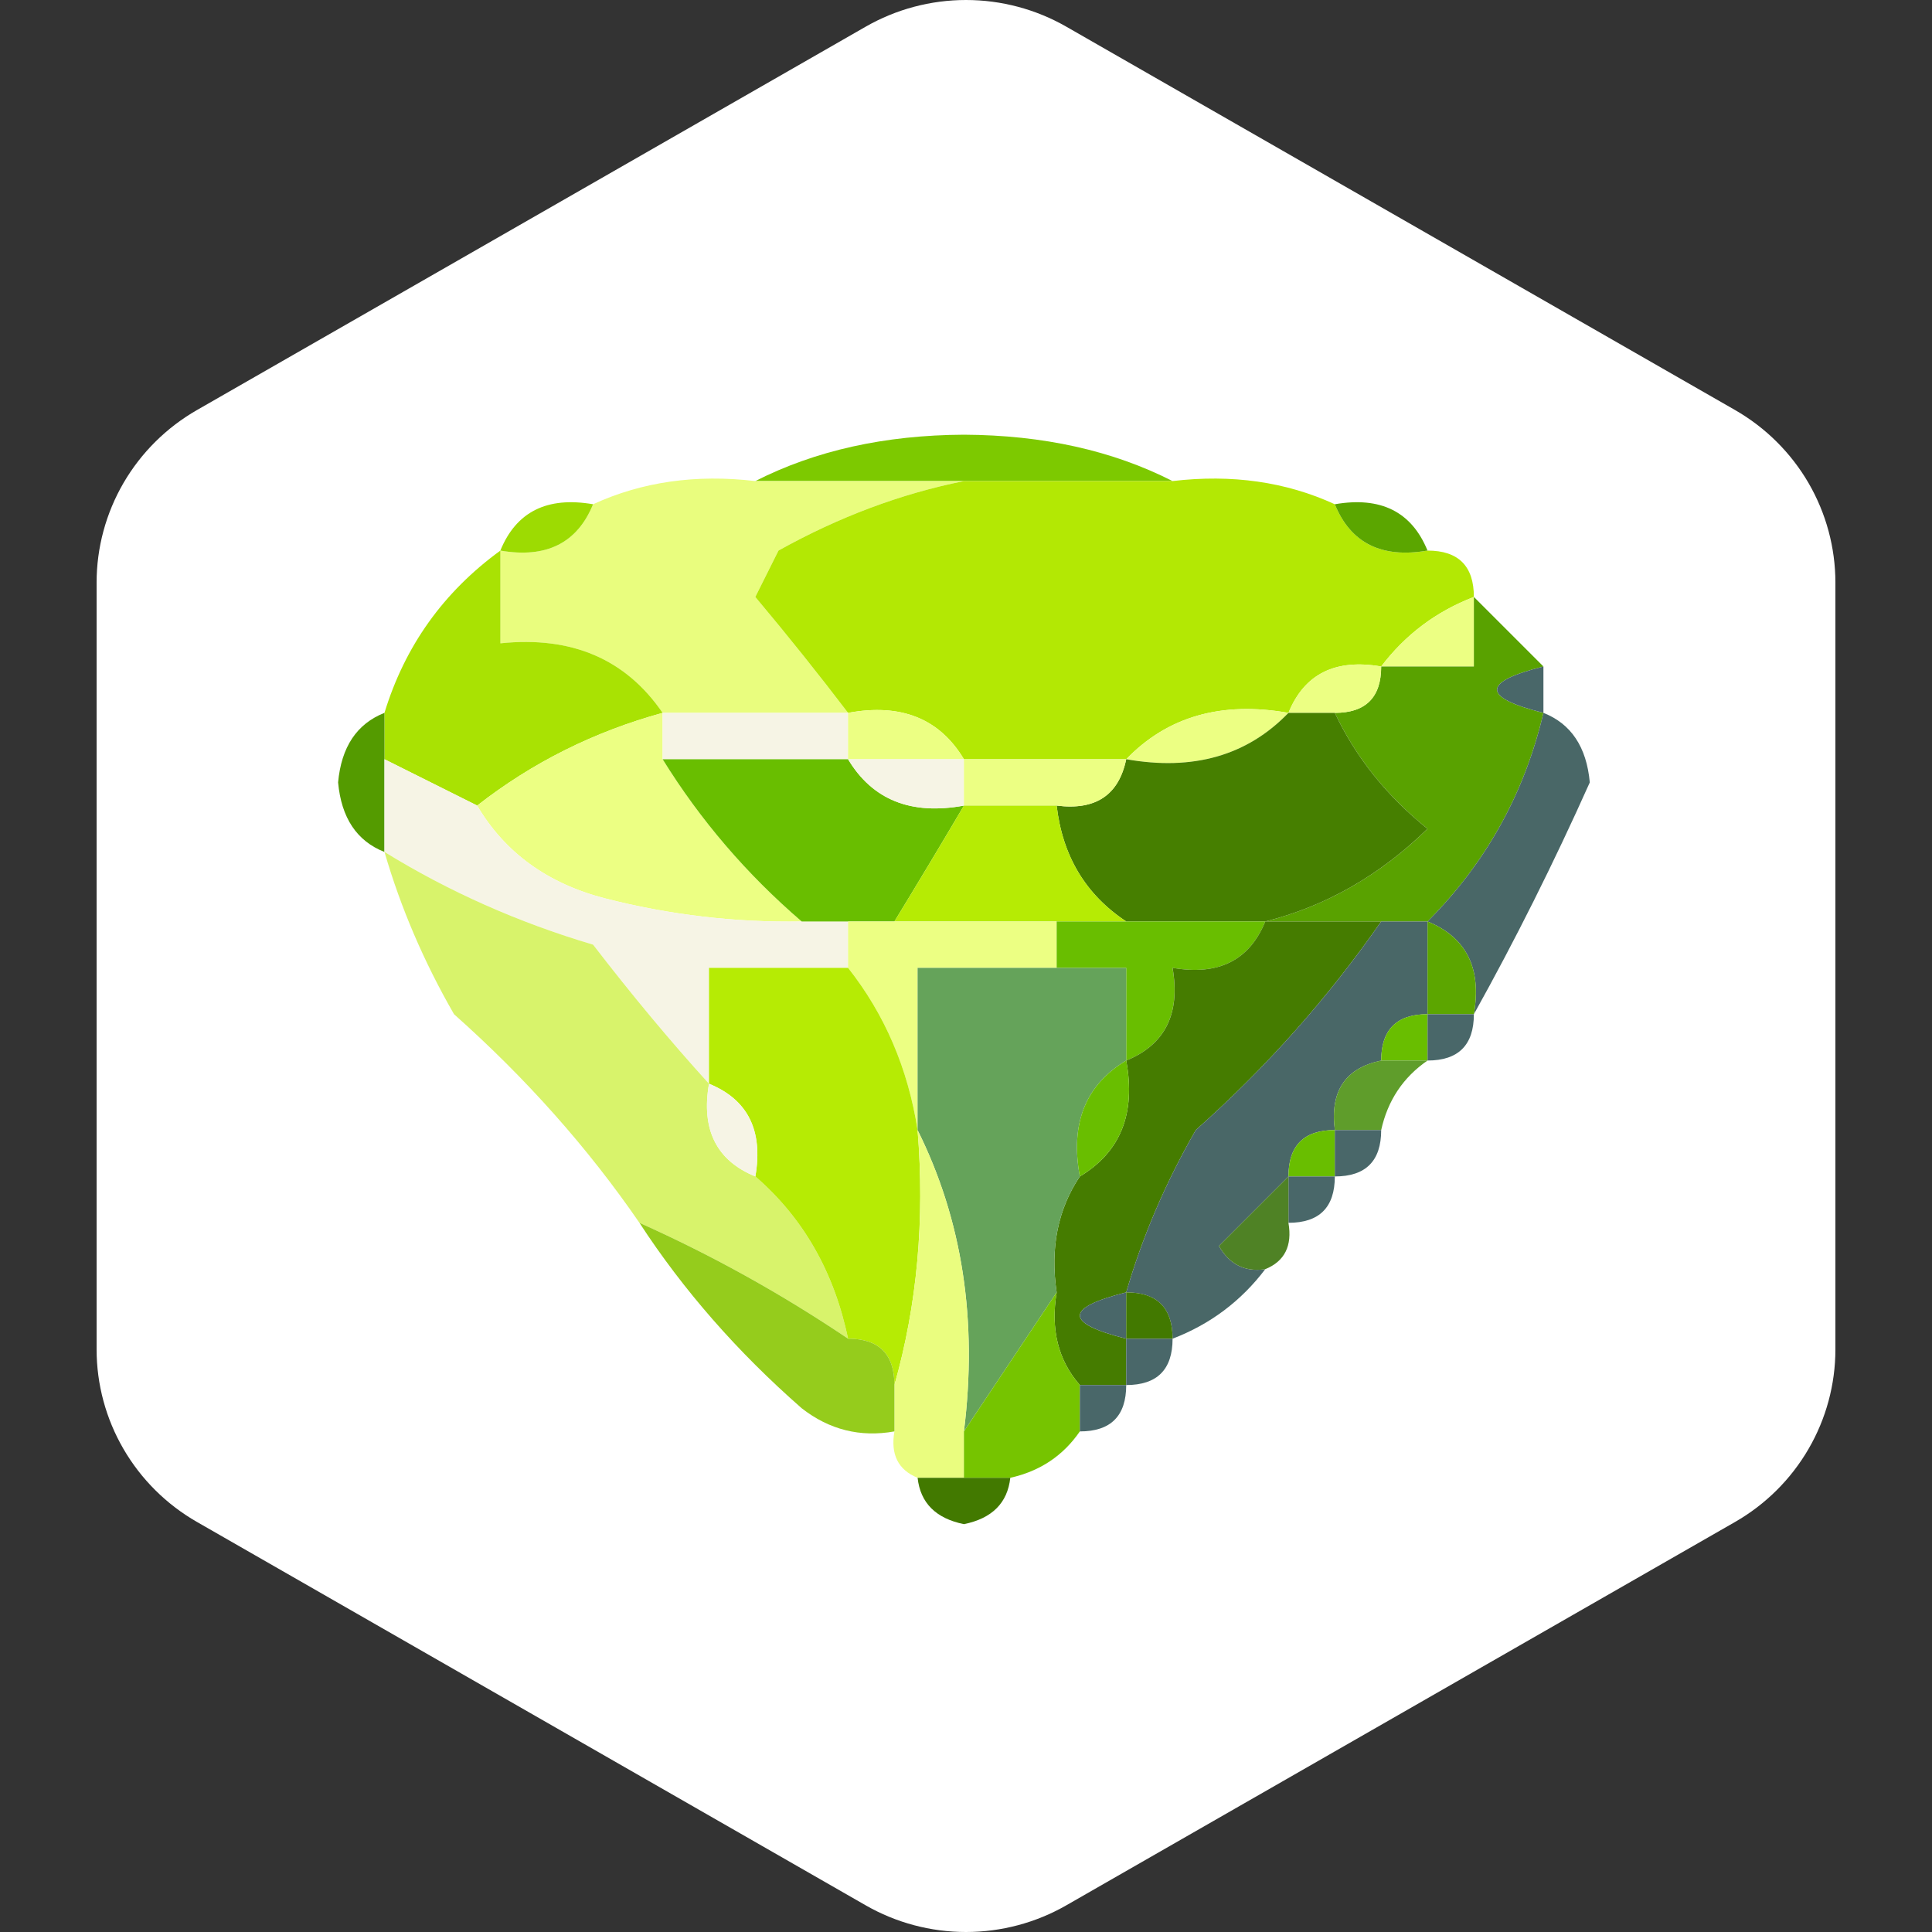 <svg width="40" height="40" viewBox="0 0 40 40" fill="none" xmlns="http://www.w3.org/2000/svg">
<rect x="0" y="0" width="40" height="40" fill="#333333" stroke="none"/>
<g clip-path="url(#clip0_534_12670)">
<path fill-rule="evenodd" clip-rule="evenodd" d="M22.078 0.553L35.922 8.489C36.553 8.851 37.078 9.372 37.443 9.999C37.808 10.627 38 11.339 38 12.063V27.937C38 28.661 37.808 29.373 37.443 30C37.078 30.628 36.553 31.149 35.922 31.511L22.078 39.447C21.447 39.809 20.73 40 20 40C19.27 40 18.553 39.809 17.922 39.447L4.079 31.511C3.447 31.149 2.922 30.628 2.557 30C2.192 29.373 2 28.661 2 27.937V12.063C2 11.339 2.192 10.627 2.557 9.999C2.922 9.372 3.447 8.851 4.079 8.489L17.922 0.553C18.553 0.191 19.27 0 20 0C20.73 0 21.447 0.191 22.078 0.553Z" fill="white"/>
<path fill-rule="evenodd" clip-rule="evenodd" d="M24.276 9.96H15.638C16.88 9.328 18.319 9.008 19.957 9C21.596 9.008 23.035 9.328 24.276 9.96Z" fill="#7DC900"/>
<path fill-rule="evenodd" clip-rule="evenodd" d="M15.638 9.96H19.957C18.644 10.224 17.364 10.704 16.118 11.399C15.958 11.719 15.798 12.039 15.638 12.359C16.313 13.164 16.953 13.964 17.558 14.759H13.719C12.956 13.645 11.836 13.165 10.359 13.319V11.399C11.311 11.564 11.951 11.244 12.279 10.44C13.29 9.975 14.41 9.815 15.638 9.96Z" fill="#E9FD7E"/>
<path fill-rule="evenodd" clip-rule="evenodd" d="M19.957 9.96H24.276C25.505 9.815 26.625 9.975 27.636 10.44C27.964 11.244 28.604 11.564 29.555 11.399C30.195 11.399 30.515 11.719 30.515 12.359C29.737 12.658 29.097 13.138 28.596 13.799C27.644 13.634 27.004 13.954 26.676 14.759C25.29 14.514 24.17 14.834 23.317 15.719H19.957C19.452 14.876 18.653 14.556 17.558 14.759C16.953 13.964 16.313 13.164 15.638 12.359C15.798 12.039 15.958 11.719 16.118 11.399C17.364 10.704 18.644 10.224 19.957 9.96Z" fill="#B3E804"/>
<path fill-rule="evenodd" clip-rule="evenodd" d="M12.279 10.44C11.951 11.244 11.311 11.564 10.359 11.399C10.687 10.595 11.327 10.275 12.279 10.44Z" fill="#9DDB02"/>
<path fill-rule="evenodd" clip-rule="evenodd" d="M27.636 10.44C28.587 10.275 29.227 10.595 29.555 11.399C28.604 11.564 27.964 11.244 27.636 10.44Z" fill="#5BA600"/>
<path fill-rule="evenodd" clip-rule="evenodd" d="M10.36 11.399V13.319C11.836 13.165 12.956 13.645 13.719 14.759C12.296 15.15 11.016 15.79 9.88 16.678C9.24 16.358 8.6 16.038 7.96 15.719V14.759C8.382 13.376 9.182 12.256 10.36 11.399Z" fill="#A9E203"/>
<path fill-rule="evenodd" clip-rule="evenodd" d="M30.515 12.359V13.799H28.596C29.097 13.138 29.737 12.658 30.515 12.359Z" fill="#ECFF83"/>
<path fill-rule="evenodd" clip-rule="evenodd" d="M30.515 12.359C30.995 12.839 31.475 13.319 31.955 13.799C30.675 14.119 30.675 14.439 31.955 14.759C31.563 16.429 30.764 17.869 29.556 19.078H26.196C27.449 18.763 28.569 18.123 29.556 17.159C28.71 16.479 28.071 15.679 27.636 14.759C28.276 14.759 28.596 14.439 28.596 13.799H30.515V12.359Z" fill="#59A200"/>
<path fill-rule="evenodd" clip-rule="evenodd" d="M28.596 13.799C28.596 14.439 28.276 14.759 27.636 14.759H26.676C27.004 13.954 27.644 13.634 28.596 13.799Z" fill="#ECFF83"/>
<path fill-rule="evenodd" clip-rule="evenodd" d="M31.955 13.799V14.759C30.676 14.439 30.676 14.119 31.955 13.799Z" fill="#496769"/>
<path fill-rule="evenodd" clip-rule="evenodd" d="M7.96 14.759V17.639C7.387 17.413 7.067 16.933 7 16.199C7.067 15.465 7.387 14.985 7.96 14.759Z" fill="#549B00"/>
<path fill-rule="evenodd" clip-rule="evenodd" d="M13.719 14.759V15.719C14.502 16.983 15.462 18.102 16.598 19.078C15.219 19.102 13.859 18.942 12.519 18.598C11.331 18.289 10.451 17.649 9.879 16.679C11.016 15.79 12.296 15.15 13.719 14.759Z" fill="#ECFF83"/>
<path fill-rule="evenodd" clip-rule="evenodd" d="M13.719 14.759H17.558V15.719H13.719V14.759Z" fill="#F6F4E5"/>
<path fill-rule="evenodd" clip-rule="evenodd" d="M17.558 14.759C18.653 14.556 19.453 14.876 19.958 15.719H17.558V14.759Z" fill="#ECFF83"/>
<path fill-rule="evenodd" clip-rule="evenodd" d="M26.676 14.759C25.823 15.643 24.703 15.963 23.317 15.719C24.171 14.834 25.29 14.514 26.676 14.759Z" fill="#ECFF83"/>
<path fill-rule="evenodd" clip-rule="evenodd" d="M26.676 14.759H27.636C28.07 15.679 28.71 16.479 29.555 17.159C28.568 18.123 27.449 18.763 26.196 19.078H23.317C22.477 18.522 21.997 17.722 21.877 16.679C22.683 16.782 23.163 16.462 23.317 15.719C24.703 15.964 25.822 15.644 26.676 14.759Z" fill="#467F00"/>
<path fill-rule="evenodd" clip-rule="evenodd" d="M31.955 14.759C32.528 14.985 32.848 15.465 32.915 16.199C32.165 17.874 31.365 19.473 30.515 20.998C30.68 20.046 30.36 19.406 29.556 19.078C30.764 17.869 31.563 16.429 31.955 14.759Z" fill="#496767"/>
<path fill-rule="evenodd" clip-rule="evenodd" d="M7.96 15.719C8.6 16.039 9.24 16.359 9.88 16.679C10.451 17.649 11.331 18.289 12.519 18.598C13.859 18.942 15.219 19.102 16.598 19.078H17.558V20.038H14.679V22.438C13.881 21.56 13.082 20.601 12.279 19.558C10.729 19.098 9.289 18.458 7.96 17.638V15.719Z" fill="#F6F4E5"/>
<path fill-rule="evenodd" clip-rule="evenodd" d="M13.719 15.719H17.558C18.063 16.561 18.863 16.881 19.958 16.679C19.491 17.47 19.011 18.27 18.518 19.078H16.598C15.462 18.102 14.502 16.983 13.719 15.719Z" fill="#69BE00"/>
<path fill-rule="evenodd" clip-rule="evenodd" d="M17.558 15.719H19.958V16.679C18.863 16.881 18.063 16.561 17.558 15.719Z" fill="#F6F4E5"/>
<path fill-rule="evenodd" clip-rule="evenodd" d="M19.957 15.719H23.317C23.163 16.462 22.683 16.782 21.877 16.679H19.957V15.719Z" fill="#ECFF83"/>
<path fill-rule="evenodd" clip-rule="evenodd" d="M19.958 16.679H21.877C21.997 17.722 22.477 18.522 23.317 19.078H18.518C19.011 18.27 19.491 17.47 19.958 16.679Z" fill="#B6EB04"/>
<path fill-rule="evenodd" clip-rule="evenodd" d="M7.96 17.638C9.289 18.458 10.729 19.098 12.279 19.558C13.082 20.601 13.881 21.56 14.679 22.438C14.514 23.389 14.834 24.029 15.639 24.357C16.632 25.217 17.271 26.337 17.558 27.716C16.186 26.791 14.746 25.991 13.239 25.317C12.173 23.766 10.893 22.326 9.4 20.998C8.776 19.914 8.296 18.794 7.96 17.638Z" fill="#D8F36B"/>
<path fill-rule="evenodd" clip-rule="evenodd" d="M17.558 19.078H21.877V20.038H18.998V23.397C18.797 22.121 18.318 21.002 17.558 20.038V19.078Z" fill="#ECFF83"/>
<path fill-rule="evenodd" clip-rule="evenodd" d="M21.877 19.078H26.196C25.868 19.883 25.228 20.203 24.276 20.038C24.441 20.99 24.121 21.63 23.317 21.958V20.038H21.877V19.078Z" fill="#69BE00"/>
<path fill-rule="evenodd" clip-rule="evenodd" d="M26.196 19.078H28.596C27.502 20.654 26.222 22.093 24.757 23.397C24.133 24.481 23.653 25.601 23.317 26.757C22.037 27.077 22.037 27.396 23.317 27.716V28.676H22.357C21.909 28.164 21.749 27.524 21.877 26.757C21.741 25.838 21.901 25.038 22.357 24.357C23.2 23.852 23.52 23.052 23.317 21.958C24.122 21.63 24.442 20.99 24.277 20.038C25.229 20.203 25.868 19.883 26.196 19.078Z" fill="#457C00"/>
<path fill-rule="evenodd" clip-rule="evenodd" d="M28.596 19.078H29.556V20.998C28.916 20.998 28.596 21.318 28.596 21.958C27.853 22.112 27.533 22.592 27.636 23.397C26.996 23.397 26.676 23.717 26.676 24.357C26.219 24.814 25.739 25.294 25.236 25.797C25.456 26.18 25.776 26.34 26.196 26.277C25.695 26.938 25.055 27.418 24.277 27.716C24.277 27.077 23.957 26.757 23.317 26.757C23.653 25.601 24.133 24.481 24.757 23.397C26.222 22.093 27.502 20.654 28.596 19.078Z" fill="#496767"/>
<path fill-rule="evenodd" clip-rule="evenodd" d="M17.558 20.038C18.318 21.001 18.798 22.121 18.998 23.397C19.149 25.255 18.989 27.015 18.518 28.676C18.518 28.036 18.198 27.716 17.558 27.716C17.271 26.337 16.632 25.217 15.639 24.357C15.803 23.405 15.483 22.765 14.679 22.437V20.038H17.558Z" fill="#B6EB04"/>
<path fill-rule="evenodd" clip-rule="evenodd" d="M21.877 20.038H23.317V21.957C22.474 22.462 22.154 23.262 22.357 24.357C21.901 25.038 21.741 25.838 21.877 26.757C21.237 27.716 20.597 28.676 19.957 29.636C20.244 27.335 19.924 25.256 18.998 23.397V20.038H21.877Z" fill="#65A35A"/>
<path fill-rule="evenodd" clip-rule="evenodd" d="M29.556 19.078C30.36 19.406 30.68 20.046 30.515 20.998H29.556V19.078Z" fill="#5CA600"/>
<path fill-rule="evenodd" clip-rule="evenodd" d="M29.555 20.998V21.957H28.596C28.596 21.317 28.916 20.998 29.555 20.998Z" fill="#69BE00"/>
<path fill-rule="evenodd" clip-rule="evenodd" d="M29.556 20.998H30.515C30.515 21.637 30.195 21.957 29.556 21.957V20.998Z" fill="#496769"/>
<path fill-rule="evenodd" clip-rule="evenodd" d="M23.317 21.957C23.52 23.052 23.2 23.852 22.357 24.357C22.154 23.262 22.474 22.462 23.317 21.957Z" fill="#69BE00"/>
<path fill-rule="evenodd" clip-rule="evenodd" d="M14.679 22.438C15.483 22.765 15.803 23.405 15.639 24.357C14.834 24.029 14.514 23.389 14.679 22.438Z" fill="#F6F4E5"/>
<path fill-rule="evenodd" clip-rule="evenodd" d="M28.596 21.957H29.556C29.051 22.304 28.731 22.784 28.596 23.397H27.636C27.533 22.592 27.853 22.112 28.596 21.957Z" fill="#5F9D2B"/>
<path fill-rule="evenodd" clip-rule="evenodd" d="M18.997 23.397C19.924 25.256 20.244 27.335 19.957 29.636V30.596H18.997C18.595 30.432 18.435 30.112 18.518 29.636V28.676C18.989 27.015 19.149 25.255 18.997 23.397Z" fill="#EAFD7F"/>
<path fill-rule="evenodd" clip-rule="evenodd" d="M27.636 23.397V24.357H26.676C26.676 23.717 26.996 23.397 27.636 23.397Z" fill="#69BE00"/>
<path fill-rule="evenodd" clip-rule="evenodd" d="M27.636 23.397H28.596C28.596 24.037 28.276 24.357 27.636 24.357V23.397Z" fill="#496769"/>
<path fill-rule="evenodd" clip-rule="evenodd" d="M26.676 24.357H27.636C27.636 24.997 27.316 25.317 26.676 25.317V24.357Z" fill="#496769"/>
<path fill-rule="evenodd" clip-rule="evenodd" d="M13.239 25.317C14.746 25.991 16.186 26.791 17.558 27.716C18.198 27.716 18.518 28.036 18.518 28.676V29.636C17.809 29.762 17.169 29.602 16.598 29.156C15.264 27.987 14.144 26.707 13.239 25.317Z" fill="#95CC1C"/>
<path fill-rule="evenodd" clip-rule="evenodd" d="M26.676 24.357V25.317C26.758 25.793 26.598 26.113 26.196 26.277C25.776 26.34 25.456 26.18 25.236 25.797C25.739 25.294 26.219 24.814 26.676 24.357Z" fill="#4F8225"/>
<path fill-rule="evenodd" clip-rule="evenodd" d="M21.877 26.757C21.749 27.524 21.909 28.164 22.357 28.676V29.636C22.01 30.14 21.53 30.46 20.917 30.596H19.957V29.636C20.597 28.676 21.237 27.716 21.877 26.757Z" fill="#76C400"/>
<path fill-rule="evenodd" clip-rule="evenodd" d="M23.317 26.757V27.716C22.038 27.396 22.038 27.076 23.317 26.757Z" fill="#496769"/>
<path fill-rule="evenodd" clip-rule="evenodd" d="M23.317 26.757C23.957 26.757 24.277 27.076 24.277 27.716H23.317V26.757Z" fill="#427900"/>
<path fill-rule="evenodd" clip-rule="evenodd" d="M23.317 27.716H24.277C24.277 28.356 23.957 28.676 23.317 28.676V27.716Z" fill="#496769"/>
<path fill-rule="evenodd" clip-rule="evenodd" d="M22.357 28.676H23.317C23.317 29.316 22.997 29.636 22.357 29.636V28.676Z" fill="#496769"/>
<path fill-rule="evenodd" clip-rule="evenodd" d="M18.998 30.596H20.917C20.86 31.117 20.54 31.437 19.957 31.556C19.375 31.437 19.055 31.117 18.998 30.596Z" fill="#427900"/>
</g>
<defs>
<clipPath id="clip0_534_12670">
<rect width="40" height="40" fill="white"/>
</clipPath>
</defs>
</svg>
